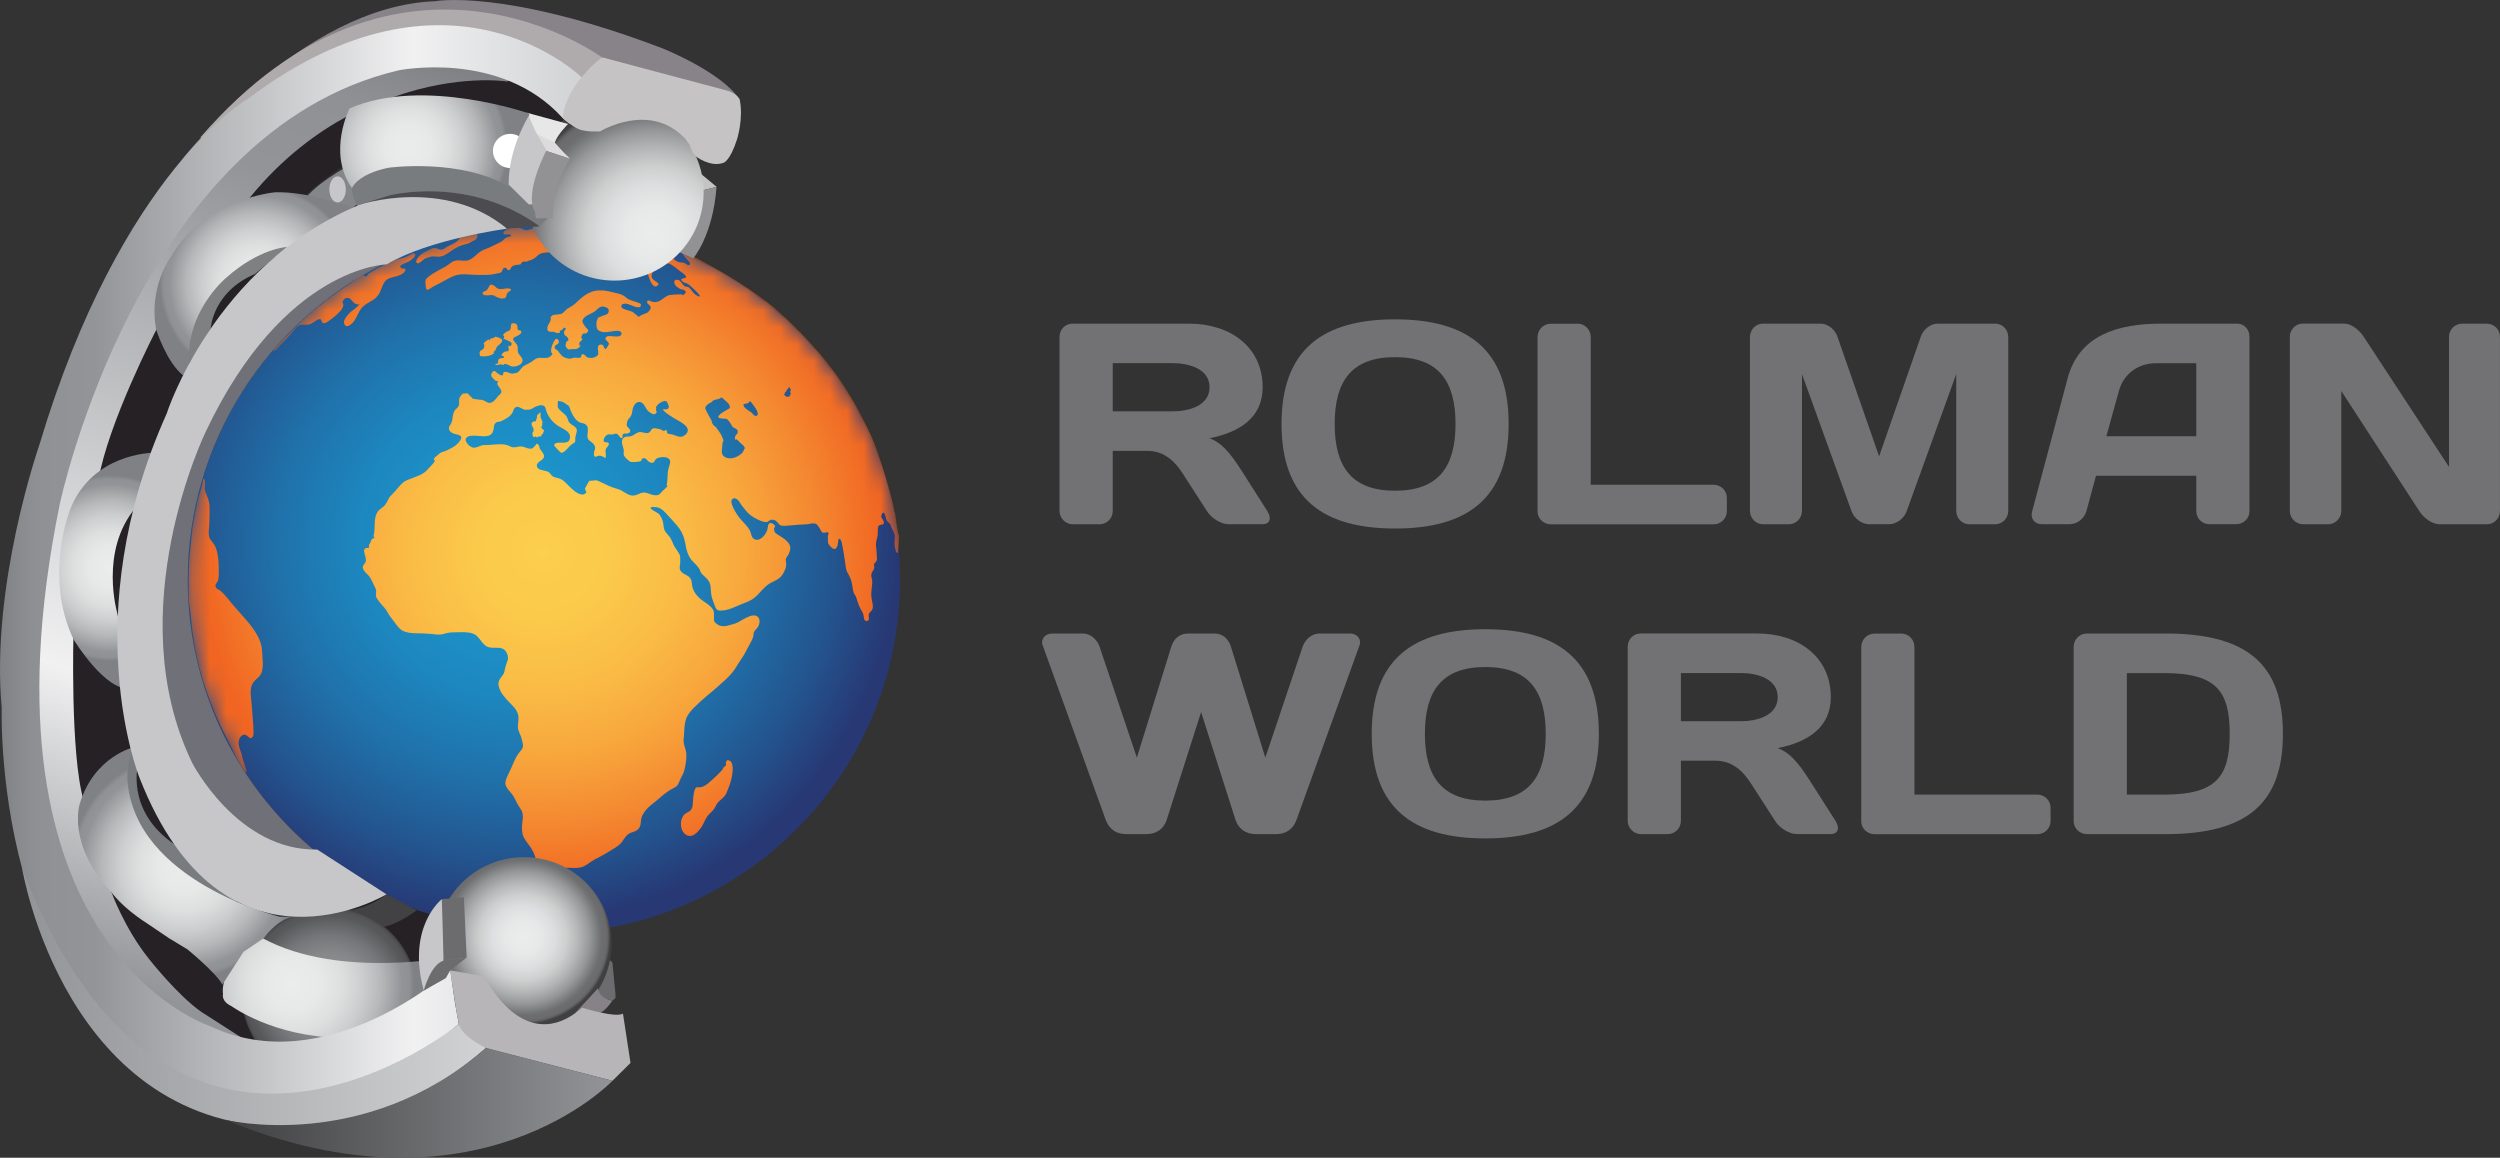 <svg width="149" height="69" viewBox="0 0 149 69" fill="none" xmlns="http://www.w3.org/2000/svg">
<rect x="0" y="0" width="149" height="69" fill="#333333" stroke="none"/>
<g clip-path="url(#clip0_1990_2660)">
<path d="M66.319 26.873V30.46C66.319 30.887 65.975 31.247 65.526 31.247H63.942C63.512 31.247 63.148 30.89 63.148 30.46V20.076C63.148 19.633 63.492 19.289 63.922 19.289H70.863C73.376 19.289 75.254 20.725 75.254 23.08C75.254 24.926 73.825 25.778 72.086 26.119C72.793 26.375 73.309 26.972 73.997 28.051L75.531 30.458C75.806 30.901 75.687 31.244 75.237 31.244H73.223C72.793 31.244 72.208 30.903 71.931 30.458L70.502 28.238C70.072 27.572 69.451 26.87 68.366 26.87H66.316L66.319 26.873ZM66.319 21.647V24.516H69.9C70.866 24.516 72.089 24.175 72.089 23.08C72.089 21.985 70.866 21.644 69.9 21.644H66.319V21.647Z" fill="#727275"/>
<path d="M83.147 19.033C87.453 19.033 89.916 20.827 89.916 25.267C89.916 29.707 87.453 31.5 83.147 31.5C78.842 31.5 76.379 29.707 76.379 25.267C76.379 20.827 78.842 19.033 83.147 19.033ZM79.547 25.267C79.547 27.828 80.562 29.247 83.147 29.247C85.733 29.247 86.748 27.831 86.748 25.267C86.748 22.703 85.733 21.286 83.147 21.286C80.562 21.286 79.547 22.703 79.547 25.267Z" fill="#727275"/>
<path d="M94.014 19.289C94.461 19.289 94.807 19.647 94.807 20.092V28.89H102.128C102.558 28.89 102.921 29.231 102.921 29.676V30.463C102.921 30.906 102.561 31.25 102.128 31.25H92.43C92 31.25 91.637 30.909 91.637 30.482V20.098C91.637 19.655 91.981 19.295 92.43 19.295H94.014V19.289Z" fill="#727275"/>
<path d="M111.395 31.244C110.965 31.244 110.516 30.903 110.361 30.493L107.398 22.296V30.444C107.398 30.887 107.054 31.247 106.605 31.247H105.09C104.644 31.247 104.297 30.89 104.297 30.444V20.092C104.297 19.649 104.641 19.289 105.071 19.289H108.499C108.946 19.289 109.379 19.647 109.515 20.076L111.995 27.198L114.475 20.076C114.613 19.649 115.043 19.289 115.49 19.289H118.918C119.348 19.289 119.692 19.647 119.692 20.092V30.444C119.692 30.887 119.348 31.247 118.899 31.247H117.384C116.938 31.247 116.591 30.89 116.591 30.444V22.296L113.628 30.493C113.473 30.903 113.026 31.244 112.594 31.244H111.387H111.395Z" fill="#727275"/>
<path d="M123.233 22.535C123.94 19.889 126.367 19.289 128.814 19.289H133.344C133.757 19.289 134.068 19.647 134.068 20.057V30.474C134.068 30.901 133.707 31.242 133.274 31.242H131.69C131.244 31.242 130.897 30.901 130.897 30.455V28.353H124.922L124.353 30.455C124.234 30.898 123.801 31.242 123.355 31.242H121.701C121.255 31.242 120.994 30.901 121.116 30.474L123.235 22.532L123.233 22.535ZM125.54 26.001H130.897V21.647H128.503C127.418 21.647 126.556 22.296 126.281 23.319L125.54 26.001Z" fill="#727275"/>
<path d="M137.266 31.245C136.836 31.245 136.473 30.887 136.473 30.458V20.074C136.473 19.648 136.817 19.287 137.247 19.287H139.727C140.14 19.287 140.622 19.68 140.88 20.074L145.962 27.829V20.057C145.962 19.631 146.323 19.29 146.756 19.29H148.204C148.65 19.29 148.997 19.631 148.997 20.077V30.461C148.997 30.887 148.653 31.248 148.204 31.248H145.413C144.966 31.248 144.464 30.89 144.19 30.461L139.541 23.303V30.461C139.541 30.887 139.18 31.248 138.747 31.248H137.266V31.245Z" fill="#727275"/>
<path d="M72.365 37.758C72.898 37.758 73.225 38.099 73.364 38.545L75.414 45.155L77.636 38.545C77.791 38.102 78.188 37.758 78.634 37.758H80.476C80.856 37.758 81.164 38.082 81.028 38.459L77.272 48.86C77.084 49.389 76.67 49.713 76.066 49.713H74.842C74.24 49.713 73.808 49.389 73.635 48.86L71.586 42.437L69.536 48.86C69.364 49.389 68.934 49.713 68.329 49.713H67.106C66.504 49.713 66.09 49.389 65.899 48.86L62.143 38.459C62.004 38.082 62.315 37.758 62.695 37.758H64.537C64.984 37.758 65.38 38.099 65.536 38.545L67.757 45.155L69.808 38.545C69.946 38.102 70.273 37.758 70.806 37.758H72.357H72.365Z" fill="#727275"/>
<path d="M88.522 37.502C92.828 37.502 95.291 39.295 95.291 43.735C95.291 48.175 92.828 49.969 88.522 49.969C84.217 49.969 81.754 48.175 81.754 43.735C81.754 39.295 84.217 37.502 88.522 37.502ZM84.924 43.735C84.924 46.297 85.94 47.716 88.525 47.716C91.11 47.716 92.126 46.299 92.126 43.735C92.126 41.172 91.11 39.755 88.525 39.755C85.94 39.755 84.924 41.172 84.924 43.735Z" fill="#727275"/>
<path d="M100.182 45.34V48.927C100.182 49.353 99.838 49.714 99.389 49.714H97.805C97.375 49.714 97.012 49.356 97.012 48.927V38.543C97.012 38.1 97.356 37.756 97.786 37.756H104.726C107.239 37.756 109.117 39.192 109.117 41.547C109.117 43.392 107.689 44.245 105.949 44.586C106.657 44.842 107.173 45.439 107.861 46.517L109.395 48.924C109.669 49.367 109.55 49.711 109.101 49.711H107.087C106.657 49.711 106.071 49.37 105.794 48.924L104.365 46.704C103.935 46.039 103.314 45.337 102.23 45.337H100.18L100.182 45.34ZM100.182 40.116V42.985H103.764C104.729 42.985 105.952 42.644 105.952 41.549C105.952 40.455 104.729 40.113 103.764 40.113H100.182V40.116Z" fill="#727275"/>
<path d="M113.307 37.758C113.754 37.758 114.1 38.115 114.1 38.561V47.358H121.421C121.851 47.358 122.214 47.699 122.214 48.145V48.932C122.214 49.375 121.854 49.719 121.421 49.719H111.723C111.293 49.719 110.93 49.377 110.93 48.951V38.567C110.93 38.124 111.274 37.763 111.723 37.763H113.307V37.758Z" fill="#727275"/>
<path d="M129.085 37.758C133.992 37.758 136.062 39.653 136.062 43.735C136.062 47.818 133.995 49.713 129.085 49.713H124.383C123.953 49.713 123.59 49.372 123.59 48.946V38.561C123.59 38.118 123.934 37.758 124.383 37.758H129.085ZM126.76 40.115V47.358H128.999C132.081 47.358 132.891 46.299 132.891 43.738C132.891 41.177 132.081 40.118 128.999 40.118H126.76V40.115Z" fill="#727275"/>
<path d="M32.415 55.647C44.136 55.647 53.638 46.207 53.638 34.562C53.638 22.917 44.136 13.477 32.415 13.477C20.694 13.477 11.191 22.917 11.191 34.562C11.191 46.207 20.694 55.647 32.415 55.647Z" fill="url(#paint0_radial_1990_2660)"/>
<mask id="mask0_1990_2660" style="mask-type:luminance" maskUnits="userSpaceOnUse" x="11" y="13" width="43" height="43">
<path d="M32.474 55.647C44.195 55.647 53.697 46.207 53.697 34.562C53.697 22.917 44.195 13.477 32.474 13.477C20.752 13.477 11.25 22.917 11.25 34.562C11.25 46.207 20.752 55.647 32.474 55.647Z" fill="white"/>
</mask>
<g mask="url(#mask0_1990_2660)">
<path d="M30.415 13.488C30.471 13.488 30.507 13.527 30.56 13.543C30.612 13.56 30.673 13.563 30.729 13.563C30.856 13.565 30.976 13.563 31.095 13.62C31.181 13.662 31.259 13.722 31.358 13.725C31.458 13.728 31.555 13.686 31.647 13.653C31.816 13.596 32.074 13.502 32.23 13.642C32.288 13.695 32.327 13.774 32.307 13.851C32.291 13.915 32.241 13.964 32.196 14.008C32.16 14.044 32.105 14.088 32.096 14.143C32.091 14.19 32.13 14.226 32.171 14.239C32.285 14.272 32.432 14.231 32.543 14.212C32.673 14.19 33.212 14.036 33.184 14.305C33.173 14.41 33.103 14.476 33.017 14.528C32.931 14.58 32.831 14.616 32.809 14.721C32.79 14.811 32.82 14.845 32.906 14.85C33.015 14.858 33.101 14.889 33.151 14.99C33.137 15.009 33.092 15.012 33.07 15.015C33.017 15.023 32.965 15.029 32.909 15.031C32.784 15.043 32.66 15.048 32.532 15.053C32.429 15.059 32.329 15.075 32.232 15.111C32.088 15.164 31.994 15.29 31.875 15.378C31.794 15.436 31.708 15.48 31.614 15.51C31.567 15.524 31.511 15.529 31.467 15.551C31.442 15.562 31.428 15.582 31.403 15.593H31.292C31.17 15.565 31.084 15.62 31.031 15.752C30.854 15.805 30.632 15.758 30.493 15.909C30.465 15.939 30.451 15.978 30.432 16.016C30.413 16.055 30.385 16.077 30.343 16.093C30.293 16.115 30.263 16.102 30.235 16.058C30.207 16.014 30.188 15.972 30.135 15.961C30.055 15.942 29.994 15.986 29.958 16.058C29.933 16.11 29.922 16.19 29.872 16.225C29.816 16.264 29.727 16.275 29.664 16.291C29.489 16.335 29.317 16.368 29.137 16.379C28.917 16.39 28.698 16.388 28.479 16.388C27.988 16.388 27.461 16.258 26.992 16.47C26.737 16.586 26.496 16.732 26.249 16.861C26.063 16.96 25.872 17.045 25.697 17.158C25.636 17.199 25.567 17.249 25.494 17.265C25.422 17.282 25.397 17.216 25.386 17.155C25.37 17.073 25.37 16.987 25.361 16.905C25.356 16.831 25.345 16.751 25.375 16.679C25.408 16.599 25.483 16.539 25.547 16.487C25.633 16.415 25.727 16.352 25.822 16.294C26.027 16.168 26.241 16.058 26.451 15.942C26.549 15.887 26.646 15.829 26.737 15.763C26.829 15.697 26.915 15.623 27.017 15.576C27.256 15.466 27.494 15.551 27.744 15.54C27.983 15.532 28.163 15.389 28.335 15.238C28.421 15.164 28.504 15.084 28.596 15.018C28.687 14.952 28.784 14.905 28.887 14.864C29.012 14.814 29.137 14.77 29.256 14.71C29.367 14.655 29.475 14.597 29.589 14.545C29.703 14.492 29.813 14.448 29.913 14.38C30.008 14.313 30.066 14.206 30.171 14.157C30.271 14.113 30.385 14.116 30.479 14.06C30.438 13.948 30.31 13.959 30.21 13.967C30.132 13.975 30.005 13.992 30.002 13.882C30.002 13.78 30.132 13.719 30.207 13.678C30.268 13.642 30.424 13.585 30.424 13.496L30.415 13.488ZM28.271 13.802C28.385 13.813 28.46 13.964 28.457 14.066C28.457 14.179 28.377 14.258 28.285 14.313C28.193 14.369 28.105 14.407 28.016 14.459C27.88 14.539 27.722 14.558 27.572 14.602C27.27 14.693 27.017 14.869 26.762 15.045C26.646 15.125 26.523 15.202 26.388 15.252C26.241 15.304 26.105 15.309 25.952 15.29C25.819 15.274 25.713 15.279 25.589 15.32C25.489 15.353 25.372 15.384 25.284 15.441C25.206 15.494 24.895 15.829 24.817 15.639C24.782 15.554 24.851 15.436 24.898 15.367C24.973 15.254 25.084 15.164 25.2 15.092C25.317 15.021 25.445 14.957 25.569 14.897C25.675 14.847 25.791 14.767 25.913 14.778C26.046 14.789 26.157 14.88 26.293 14.877C26.429 14.875 26.521 14.784 26.626 14.718C26.754 14.635 26.904 14.589 27.037 14.514C27.181 14.435 27.314 14.335 27.406 14.198C27.292 14.008 26.795 14.404 26.693 14.198C26.723 14.162 26.79 14.154 26.834 14.149C26.895 14.137 26.959 14.135 27.02 14.127C27.095 14.118 27.167 14.091 27.239 14.069C27.331 14.041 27.422 14.022 27.511 13.992C27.589 13.967 27.666 13.937 27.75 13.917C27.808 13.904 27.866 13.906 27.924 13.901C28.03 13.895 28.204 13.898 28.274 13.799L28.271 13.802ZM24.981 14.748L25.015 14.754C25.023 14.778 25.023 14.789 25.003 14.803C24.995 14.803 24.984 14.806 24.976 14.809C24.97 14.798 24.965 14.787 24.959 14.776C24.967 14.767 24.973 14.756 24.981 14.748ZM24.61 15.073C24.718 15.1 24.793 15.166 24.729 15.274C24.668 15.375 24.557 15.455 24.46 15.521C24.388 15.571 24.318 15.615 24.238 15.645C24.166 15.672 24.093 15.7 24.024 15.736C23.971 15.763 23.894 15.796 23.863 15.851C23.825 15.923 23.897 15.978 23.958 15.994C24.024 16.014 24.105 16 24.168 16.027C24.168 16.192 24.03 16.3 23.891 16.366C23.725 16.445 23.541 16.487 23.364 16.534C23.186 16.58 23.062 16.63 22.948 16.773C22.79 16.971 22.737 17.224 22.626 17.45C22.507 17.692 22.307 17.848 22.071 17.975C21.835 18.102 21.611 18.244 21.461 18.484C21.311 18.723 21.228 19.009 21.028 19.224C20.923 19.337 20.679 19.562 20.548 19.361C20.399 19.133 20.643 18.872 20.787 18.707C20.884 18.594 21.006 18.509 21.123 18.421C21.223 18.344 21.311 18.253 21.408 18.173C21.458 18.132 21.408 18.151 21.369 18.148C21.267 18.145 21.159 18.11 21.084 18.041C21.009 17.972 20.953 17.881 20.873 17.815C20.787 17.747 20.673 17.733 20.573 17.782C20.487 17.826 20.421 17.934 20.415 18.03C20.415 18.071 20.446 18.096 20.457 18.132C20.479 18.195 20.449 18.267 20.424 18.324C20.36 18.467 20.246 18.583 20.135 18.69C20.024 18.797 19.902 18.902 19.777 18.995C19.669 19.075 19.553 19.163 19.433 19.229C19.325 19.29 19.214 19.279 19.172 19.155C19.145 19.073 19.128 19.001 19.023 19.023C18.917 19.045 18.829 19.111 18.745 19.166C18.654 19.224 18.559 19.293 18.454 19.326C18.349 19.359 18.232 19.348 18.124 19.348C18.016 19.348 17.891 19.348 17.794 19.408C17.691 19.471 17.611 19.57 17.533 19.661C17.353 19.873 17.172 20.09 16.981 20.294C16.898 20.382 16.806 20.462 16.723 20.55C16.651 20.63 16.582 20.709 16.504 20.784C16.454 20.83 16.379 20.91 16.304 20.91C16.241 20.858 16.939 20.165 16.987 20.115C17.397 19.697 17.819 19.287 18.246 18.888C18.368 18.775 18.487 18.657 18.615 18.555C18.779 18.426 18.948 18.302 19.109 18.17C19.32 17.997 19.53 17.821 19.755 17.664C19.98 17.507 20.213 17.356 20.44 17.194C20.668 17.031 20.887 16.891 21.106 16.732C21.247 16.627 21.367 16.479 21.53 16.404C21.614 16.366 21.65 16.41 21.722 16.448C21.758 16.468 21.811 16.484 21.849 16.468C21.888 16.451 21.894 16.407 21.91 16.374C21.933 16.327 21.974 16.308 22.019 16.28C22.08 16.242 22.141 16.203 22.204 16.165C22.321 16.093 22.44 16.025 22.562 15.961C22.804 15.832 23.05 15.703 23.3 15.593C23.422 15.538 23.547 15.491 23.675 15.458C23.802 15.425 23.947 15.397 24.08 15.356C24.221 15.312 24.352 15.238 24.479 15.164C24.521 15.142 24.584 15.114 24.612 15.073H24.61ZM29.223 16.96C29.306 16.96 29.386 16.979 29.453 17.029C29.503 17.064 29.544 17.111 29.594 17.152C29.725 17.257 29.872 17.235 30.027 17.213C30.113 17.199 30.199 17.183 30.288 17.188C30.335 17.188 30.443 17.205 30.451 17.262C30.46 17.312 30.374 17.359 30.34 17.381C30.279 17.425 30.221 17.463 30.202 17.54C30.18 17.626 30.177 17.738 30.077 17.774C30.055 17.782 30.044 17.774 30.021 17.774C29.983 17.769 29.952 17.782 29.919 17.804C29.811 17.769 29.697 17.747 29.591 17.7C29.517 17.667 29.456 17.606 29.375 17.593C29.278 17.576 29.178 17.598 29.081 17.601C29.012 17.601 28.928 17.601 28.859 17.584C28.79 17.568 28.759 17.518 28.77 17.45C28.782 17.381 28.843 17.37 28.904 17.351C29.076 17.298 29.114 17.092 29.22 16.965L29.223 16.96ZM30.493 19.273C30.565 19.273 30.651 19.254 30.721 19.284C30.801 19.317 30.837 19.394 30.84 19.477C30.84 19.554 30.831 19.653 30.923 19.68C30.99 19.7 31.064 19.68 31.073 19.771C31.084 19.892 30.931 19.961 30.845 20.011C30.751 20.066 30.59 20.093 30.582 20.225C30.579 20.269 30.607 20.291 30.634 20.324C30.673 20.371 30.712 20.418 30.751 20.465C30.79 20.511 30.818 20.555 30.837 20.61C30.862 20.682 30.856 20.751 30.856 20.825C30.856 20.899 30.856 20.976 30.892 21.042C30.923 21.103 30.967 21.152 31.009 21.204C31.095 21.309 31.181 21.424 31.128 21.565C31.064 21.733 30.862 21.812 30.695 21.84C30.607 21.856 30.524 21.854 30.44 21.821C30.34 21.779 30.246 21.708 30.135 21.697C30.08 21.678 30.044 21.697 30.024 21.746C29.963 21.746 29.905 21.733 29.849 21.711C29.764 21.722 29.619 21.788 29.522 21.735C29.522 21.667 29.614 21.689 29.655 21.667C29.689 21.65 29.697 21.614 29.697 21.579C29.697 21.57 29.675 21.513 29.677 21.51C29.694 21.482 29.708 21.457 29.714 21.424C29.714 21.416 29.7 21.422 29.7 21.422C29.703 21.427 29.8 21.367 29.8 21.367C29.877 21.326 29.971 21.356 30.046 21.314C30.046 21.268 30.021 21.238 29.977 21.218C29.952 21.207 29.905 21.204 29.894 21.174C29.869 21.111 30.013 21.001 30.058 20.973C30.138 20.921 30.285 20.979 30.321 20.863C30.346 20.784 30.249 20.649 30.34 20.591C30.429 20.687 30.496 20.569 30.49 20.478C30.485 20.404 30.415 20.379 30.36 20.346C30.318 20.321 30.279 20.299 30.235 20.283C30.182 20.264 30.135 20.233 30.082 20.214C30.041 20.198 30.002 20.222 29.971 20.181C29.971 20.181 29.949 20.137 29.944 20.14C29.938 20.145 29.98 20.228 30.019 20.176C30.044 20.14 30.058 20.06 30.033 20.024C30.019 20.005 29.991 19.989 29.988 19.964C29.985 19.936 30.016 19.912 30.035 19.892C30.085 19.843 30.143 19.802 30.204 19.766C30.255 19.738 30.313 19.73 30.36 19.7C30.493 19.614 30.399 19.394 30.496 19.279L30.493 19.273ZM29.53 20.066C29.633 20.096 30.008 20.176 29.924 20.341C29.877 20.431 29.805 20.514 29.722 20.572C29.672 20.608 29.628 20.646 29.6 20.701C29.569 20.762 29.553 20.828 29.519 20.885L29.414 20.973C29.408 21.004 29.425 21.026 29.464 21.034C29.286 21.207 29.003 21.246 28.765 21.24C28.729 21.24 28.676 21.24 28.643 21.224C28.598 21.202 28.587 21.144 28.585 21.1C28.582 21.048 28.585 20.984 28.612 20.938C28.646 20.88 28.712 20.863 28.765 20.83C28.859 20.773 28.859 20.643 28.876 20.544C28.826 20.53 28.809 20.503 28.831 20.456C28.865 20.404 28.909 20.36 28.965 20.33C29.009 20.291 29.092 20.247 29.131 20.225C29.142 20.269 29.162 20.283 29.192 20.269C29.214 20.187 29.264 20.154 29.336 20.17C29.378 20.148 29.508 20.104 29.53 20.066ZM47.092 23.125C47.092 23.149 47.095 23.177 47.098 23.202C47.112 23.207 47.123 23.213 47.137 23.218C47.145 23.232 47.148 23.237 47.148 23.262C47.131 23.273 47.115 23.284 47.098 23.295V23.4C47.112 23.424 47.128 23.427 47.148 23.444C47.139 23.493 47.115 23.468 47.098 23.499V23.565C47.09 23.59 47.037 23.62 47.02 23.642H46.859C46.818 23.601 46.773 23.562 46.732 23.521C46.732 23.512 46.729 23.507 46.726 23.499C46.743 23.488 46.76 23.477 46.776 23.466C46.776 23.441 46.779 23.413 46.782 23.389C46.801 23.361 46.854 23.345 46.876 23.317C46.879 23.29 46.884 23.262 46.887 23.235C46.92 23.207 46.954 23.18 46.987 23.152C47.006 23.122 46.987 23.089 47.009 23.058C47.048 23.075 47.056 23.105 47.092 23.125ZM53.317 30.535C53.253 30.057 53.106 29.597 52.981 29.133C52.857 28.665 52.718 28.2 52.568 27.741C52.421 27.287 52.274 26.83 52.094 26.387C51.916 25.947 51.711 25.515 51.495 25.094C51.073 24.274 50.618 23.468 50.099 22.706C49.581 21.944 48.984 21.194 48.346 20.5C47.697 19.796 47.023 19.114 46.302 18.484C45.586 17.859 44.801 17.337 44.008 16.817C43.711 16.622 43.403 16.44 43.095 16.261C42.651 16.003 42.205 15.749 41.75 15.507C41.55 15.4 41.35 15.296 41.145 15.197C41.023 15.139 40.895 15.07 40.762 15.037C40.743 15.031 40.704 15.018 40.684 15.037C40.64 15.078 40.715 15.186 40.737 15.216C40.801 15.307 40.882 15.386 40.956 15.469C41.015 15.535 41.092 15.606 41.123 15.692C41.148 15.766 41.09 15.796 41.023 15.805C40.987 15.807 40.832 15.686 40.79 15.672C40.676 15.637 40.551 15.648 40.438 15.615C40.357 15.593 40.288 15.543 40.221 15.494C40.085 15.386 39.969 15.257 39.847 15.136C39.625 14.916 39.336 14.688 39.023 14.891C38.729 15.081 38.635 15.499 38.604 15.821C38.587 15.981 38.585 16.146 38.612 16.305C38.632 16.418 38.671 16.531 38.715 16.635C38.77 16.773 38.837 16.932 38.954 17.029C39.07 17.125 39.187 17.053 39.259 16.935C39.145 16.748 38.854 16.712 38.834 16.465C38.823 16.327 38.898 16.228 38.965 16.115C39.034 15.997 39.053 15.884 38.94 15.788C38.995 15.538 39.827 15.664 39.98 15.755C40.174 15.87 40.371 16.033 40.549 16.173C40.668 16.267 40.862 16.355 40.898 16.531C40.718 16.635 40.443 16.569 40.709 16.806C40.729 16.822 40.929 16.888 40.97 16.91C41.095 16.979 41.2 17.086 41.306 17.183C41.364 17.235 41.422 17.293 41.478 17.348C41.539 17.408 41.597 17.471 41.65 17.54C41.664 17.56 41.73 17.634 41.708 17.661C41.675 17.705 41.517 17.601 41.489 17.584C41.314 17.488 41.2 17.241 41.042 17.122C40.995 17.086 40.862 17.095 40.815 17.067C40.673 16.982 40.593 16.751 40.454 16.698C40.385 16.674 40.291 16.654 40.23 16.707C40.177 16.754 40.18 16.831 40.196 16.894C40.241 17.042 40.413 17.147 40.54 17.221C40.56 17.232 40.773 17.285 40.768 17.276C40.882 17.425 40.94 17.351 40.804 17.51C40.784 17.532 40.737 17.604 40.701 17.59C40.673 17.579 40.668 17.549 40.629 17.543C40.551 17.532 40.463 17.549 40.385 17.549C40.293 17.549 40.202 17.549 40.113 17.565C40.011 17.579 39.894 17.573 39.8 17.617C39.658 17.683 39.539 17.791 39.411 17.876C39.261 17.975 39.103 18.024 38.926 18C38.779 17.98 38.515 17.763 38.579 18.063C38.587 18.102 38.668 18.148 38.696 18.173C38.745 18.223 38.79 18.28 38.784 18.355C38.779 18.429 38.709 18.495 38.668 18.553C38.626 18.61 38.568 18.649 38.499 18.671C38.352 18.723 38.218 18.773 38.091 18.866C38.069 18.883 38.066 18.888 38.044 18.877C38.03 18.872 38.019 18.85 38.008 18.839C37.983 18.814 37.955 18.792 37.927 18.77C37.855 18.718 37.775 18.638 37.705 18.594C37.586 18.52 37.065 18.432 37.037 18.302C36.981 18.06 37.311 18.079 37.461 18.132C37.653 18.198 37.844 18.316 38.052 18.316C38.163 18.316 38.216 18.247 38.196 18.137C38.185 18.071 37.85 17.98 37.797 17.961C37.727 17.934 37.564 17.884 37.492 17.851C37.347 17.788 37.267 17.672 37.117 17.593C36.992 17.527 36.718 17.46 36.587 17.433C36.377 17.389 36.169 17.328 35.949 17.312C35.777 17.301 35.605 17.306 35.439 17.342C35.148 17.403 34.892 17.557 34.665 17.747C34.524 17.865 34.393 17.991 34.257 18.115C34.108 18.256 33.852 18.346 33.711 18.489C33.5 18.698 33.542 18.712 33.192 18.748C33.101 18.756 32.987 18.753 32.92 18.803C32.884 18.831 32.826 18.866 32.818 18.916C32.812 18.946 32.826 18.982 32.826 19.012C32.826 19.172 32.704 19.279 32.648 19.419C32.615 19.504 32.593 19.675 32.682 19.735C32.759 19.791 32.89 19.768 32.978 19.774C33.034 19.774 33.153 19.848 33.187 19.848C33.58 19.848 33.181 19.774 33.489 19.659C33.561 19.631 33.597 19.474 33.697 19.551C33.733 19.579 33.722 19.609 33.697 19.642C33.683 19.659 33.63 19.697 33.639 19.722C33.586 19.865 33.622 19.969 33.747 20.038C33.783 20.071 33.819 20.107 33.855 20.14C33.93 20.426 33.791 20.233 33.75 20.398C33.714 20.539 33.666 20.621 33.791 20.759C33.836 20.806 33.886 20.847 33.952 20.833C34.005 20.822 34.044 20.803 34.099 20.806C34.246 20.814 34.385 20.825 34.501 20.718C34.862 20.379 34.476 20.745 34.546 20.58C34.499 20.467 34.526 20.382 34.626 20.327C34.654 20.297 34.679 20.269 34.707 20.239C34.718 20.189 34.662 20.176 34.646 20.134C34.637 20.11 34.651 20.082 34.66 20.057C34.673 20.013 34.682 19.969 34.707 19.931C34.759 19.848 34.82 19.884 34.901 19.876C34.965 19.87 35.029 19.777 35.051 19.722C35.087 19.631 34.962 19.587 34.92 19.521C34.854 19.414 34.754 19.315 34.721 19.191C34.69 19.078 34.782 18.965 34.862 18.896C35.053 18.731 35.322 18.679 35.511 18.511C35.592 18.44 35.669 18.355 35.766 18.305C35.852 18.261 35.944 18.264 36.038 18.288C36.116 18.311 36.202 18.344 36.252 18.412C36.307 18.489 36.285 18.583 36.241 18.66C36.174 18.775 35.941 18.792 35.844 18.852C35.608 18.998 35.719 18.795 35.597 19.045C35.553 19.139 35.542 19.229 35.553 19.353C35.561 19.438 35.547 19.529 35.594 19.606C35.664 19.722 35.825 19.779 35.955 19.793C36.182 19.821 36.41 19.747 36.637 19.727C36.748 19.719 36.992 19.694 37.037 19.832C37.059 19.901 37.023 19.978 36.965 20.013C36.892 20.055 36.798 20.055 36.718 20.055C36.61 20.055 36.501 20.038 36.393 20.033C36.324 20.03 36.216 20.016 36.157 20.063C35.933 20.247 36.282 20.316 36.296 20.509C36.296 20.525 36.13 20.792 36.108 20.795C35.961 20.819 36.027 20.536 35.836 20.536C35.517 20.536 35.669 20.91 35.653 21.037C35.633 21.177 35.722 21.083 35.564 21.224C35.514 21.268 35.425 21.306 35.37 21.317C35.256 21.339 35.123 21.345 35.015 21.301C34.912 21.259 34.837 21.089 34.709 21.116C34.61 21.138 34.679 21.279 34.59 21.312C34.468 21.361 34.327 21.295 34.196 21.323C33.938 21.378 34.005 21.405 33.794 21.353C33.489 21.279 33.414 21.122 33.25 20.905C33.2 20.836 33.031 20.822 33.062 20.663C33.087 20.536 33.275 20.533 33.306 20.412C33.325 20.343 33.267 20.217 33.198 20.198C33.095 20.167 33.015 20.354 32.978 20.421C32.929 20.52 32.887 20.624 32.865 20.734C32.848 20.819 32.829 20.929 32.865 21.012C32.876 21.039 32.915 21.061 32.92 21.089C32.929 21.133 32.837 21.202 32.812 21.227C32.59 21.438 32.257 21.257 31.994 21.358C31.866 21.408 31.766 21.51 31.653 21.581C31.522 21.664 31.378 21.722 31.245 21.796C31.067 21.898 30.99 22.107 30.831 22.209C30.809 22.222 30.557 22.269 30.549 22.269C30.343 22.266 30.255 22.137 30.069 22.17C29.933 22.195 30.044 22.368 29.924 22.374C29.833 22.379 29.766 22.31 29.691 22.275C29.614 22.236 29.564 22.148 29.483 22.118C29.389 22.082 29.317 22.211 29.289 22.283C29.223 22.467 29.417 22.555 29.514 22.676C29.542 22.712 29.672 22.717 29.658 22.698C29.722 22.781 29.603 22.803 29.641 22.896C29.694 23.031 29.816 23.133 29.872 23.268C29.941 23.438 29.744 23.529 29.661 23.639C29.58 23.744 29.5 23.851 29.392 23.931C29.334 23.972 29.264 24.008 29.192 24.013C29.112 24.019 29.04 23.983 28.97 23.942C28.901 23.9 28.834 23.859 28.754 23.84C28.673 23.82 28.59 23.823 28.507 23.815C28.418 23.809 28.332 23.788 28.243 23.771C28.224 23.768 28.174 23.768 28.157 23.755C28.149 23.749 28.157 23.741 28.149 23.733C28.127 23.694 28.096 23.669 28.06 23.642C27.955 23.562 27.958 23.499 27.844 23.43C27.805 23.455 27.766 23.463 27.719 23.452C27.677 23.444 27.647 23.438 27.605 23.457C27.506 23.507 27.431 23.622 27.389 23.719C27.328 23.862 27.395 24.027 27.345 24.173C27.297 24.31 27.148 24.371 27.081 24.494C27.006 24.632 26.978 24.827 26.97 24.924C26.959 25.061 26.92 25.163 26.895 25.221C26.856 25.311 26.779 25.375 26.759 25.477C26.745 25.551 26.768 25.631 26.812 25.691C26.887 25.793 27.015 25.837 27.131 25.87C27.231 25.897 27.356 25.911 27.442 25.977C27.536 26.052 27.48 26.17 27.428 26.252C27.281 26.481 27.067 26.626 26.829 26.745C26.726 26.797 26.626 26.852 26.518 26.89C26.446 26.918 26.365 26.932 26.293 26.965C26.216 27.003 26.157 27.067 26.091 27.122C26.005 27.193 25.913 27.248 25.858 27.35C25.827 27.405 25.933 27.419 25.91 27.468C25.858 27.592 25.761 27.691 25.669 27.785C25.578 27.878 25.489 27.98 25.395 28.073C25.236 28.222 25.051 28.31 24.848 28.387C24.729 28.434 24.612 28.483 24.493 28.527C24.382 28.569 24.271 28.607 24.168 28.662C23.924 28.794 23.761 29.036 23.58 29.24C23.478 29.358 23.364 29.465 23.259 29.581C23.192 29.652 23.156 29.74 23.112 29.828C23.073 29.905 23.001 30.029 22.951 30.093C22.829 30.252 22.626 30.329 22.512 30.494C22.39 30.667 22.354 30.879 22.34 31.086C22.324 31.3 22.332 31.517 22.304 31.732C22.299 31.782 22.291 31.831 22.277 31.878C22.265 31.922 22.252 31.949 22.282 31.988C22.302 32.013 22.326 32.021 22.31 32.054C22.288 32.098 22.249 32.084 22.21 32.092C22.163 32.103 22.143 32.167 22.127 32.205C22.102 32.26 22.08 32.318 22.055 32.373C22.038 32.411 21.999 32.453 21.988 32.494C21.977 32.538 22.016 32.593 21.988 32.634C21.969 32.659 21.924 32.656 21.894 32.659C21.849 32.659 21.805 32.659 21.766 32.684C21.691 32.728 21.697 32.827 21.708 32.901C21.738 33.096 21.855 33.3 21.786 33.498C21.758 33.581 21.633 33.688 21.625 33.762C21.608 33.941 21.736 34.073 21.855 34.189C21.913 34.246 21.977 34.301 22.024 34.37C22.074 34.444 22.119 34.524 22.16 34.604C22.202 34.684 22.232 34.766 22.274 34.846C22.318 34.934 22.368 35.022 22.399 35.116C22.435 35.217 22.415 35.311 22.404 35.413C22.39 35.528 22.429 35.619 22.496 35.712C22.573 35.82 22.648 35.927 22.737 36.026C22.826 36.125 22.92 36.224 22.998 36.331C23.087 36.453 23.156 36.62 23.264 36.755C23.339 36.849 23.458 37.014 23.536 37.115C23.677 37.305 23.808 37.501 24.03 37.608C24.263 37.718 24.535 37.737 24.787 37.743C25.07 37.748 25.35 37.751 25.633 37.776C25.883 37.798 26.124 37.855 26.374 37.798C26.471 37.776 26.565 37.743 26.665 37.721C26.787 37.693 26.906 37.69 27.031 37.688C27.292 37.682 27.555 37.666 27.816 37.688C28.032 37.704 28.249 37.748 28.413 37.897C28.554 38.023 28.651 38.191 28.776 38.331C28.848 38.411 28.931 38.485 29.028 38.535C29.134 38.59 29.253 38.601 29.367 38.606C29.586 38.615 29.863 38.571 30.049 38.717C30.194 38.829 30.277 39.044 30.277 39.223C30.277 39.324 30.232 39.418 30.199 39.514C30.16 39.624 30.127 39.734 30.102 39.847C30.077 39.96 30.06 40.075 30.002 40.18C29.952 40.263 29.886 40.334 29.83 40.414C29.722 40.568 29.68 40.725 29.725 40.906C29.811 41.269 30.091 41.583 30.343 41.847C30.482 41.993 30.632 42.128 30.743 42.295C30.865 42.48 30.92 42.672 30.901 42.892C30.884 43.099 30.834 43.321 30.898 43.522C30.931 43.635 30.987 43.74 31.031 43.847C31.076 43.954 31.101 44.072 31.128 44.188C31.167 44.345 31.206 44.485 31.117 44.634C31.056 44.735 30.97 44.818 30.901 44.914C30.831 45.011 30.768 45.112 30.715 45.219C30.612 45.426 30.532 45.643 30.432 45.852C30.371 45.979 30.31 46.105 30.252 46.235C30.202 46.35 30.149 46.468 30.127 46.592C30.085 46.84 30.243 47.005 30.393 47.181C30.471 47.274 30.549 47.368 30.61 47.472C30.679 47.585 30.734 47.706 30.795 47.825C30.845 47.924 30.898 48.017 30.959 48.108C31.006 48.177 31.056 48.245 31.092 48.32C31.192 48.529 31.164 48.771 31.134 48.994C31.101 49.222 31.101 49.448 31.139 49.676C31.178 49.904 31.323 50.091 31.461 50.276C31.542 50.383 31.622 50.49 31.691 50.603C31.78 50.749 31.847 50.9 31.897 51.062C31.947 51.236 31.922 51.414 31.949 51.593C31.991 51.874 32.182 52.105 32.438 52.223C32.557 52.278 32.696 52.319 32.829 52.322C32.962 52.325 33.134 52.276 33.223 52.176C33.303 52.088 33.314 51.965 33.378 51.868C33.447 51.767 33.544 51.736 33.664 51.725C33.98 51.695 34.299 51.772 34.615 51.695C34.757 51.659 34.881 51.593 35.001 51.511C35.134 51.417 35.264 51.327 35.406 51.247C35.703 51.076 36.019 50.939 36.304 50.746C36.546 50.584 36.831 50.46 37.02 50.237C37.198 50.025 37.303 49.753 37.575 49.64C37.705 49.585 37.85 49.563 37.966 49.478C38.083 49.393 38.152 49.272 38.177 49.131C38.202 48.991 38.196 48.845 38.241 48.71C38.288 48.57 38.368 48.441 38.46 48.322C38.648 48.08 38.893 47.91 39.126 47.717C39.378 47.508 39.619 47.285 39.897 47.107C40.08 46.991 40.318 46.928 40.427 46.724C40.49 46.603 40.526 46.468 40.593 46.347C40.665 46.213 40.737 46.083 40.779 45.935C40.851 45.671 40.893 45.393 40.907 45.118C40.915 44.989 40.907 44.867 40.876 44.741C40.84 44.598 40.784 44.458 40.757 44.312C40.726 44.152 40.751 44.004 40.765 43.844C40.776 43.701 40.782 43.555 40.79 43.412C40.807 43.115 40.859 42.824 41.029 42.573C41.206 42.306 41.456 42.078 41.689 41.861C41.922 41.643 42.185 41.429 42.438 41.217C42.687 41.008 42.929 40.791 43.17 40.571C43.411 40.35 43.622 40.141 43.794 39.883C43.888 39.74 43.972 39.591 44.069 39.448C44.166 39.305 44.257 39.17 44.346 39.025C44.435 38.876 44.51 38.717 44.593 38.562C44.679 38.406 44.768 38.249 44.84 38.087C44.87 38.015 44.895 37.952 44.904 37.875C44.909 37.809 44.907 37.734 44.937 37.671C44.998 37.539 45.131 37.457 45.198 37.325C45.248 37.22 45.278 37.099 45.267 36.983C45.259 36.879 45.209 36.78 45.114 36.725C44.984 36.651 44.823 36.678 44.687 36.725C44.54 36.777 44.402 36.854 44.266 36.928C44.119 37.008 43.98 37.107 43.822 37.16C43.683 37.203 43.542 37.245 43.4 37.281C43.259 37.316 43.114 37.336 42.973 37.308C42.832 37.281 42.704 37.19 42.604 37.083C42.532 37.005 42.554 36.89 42.554 36.794C42.554 36.659 42.571 36.461 42.502 36.34C42.399 36.158 42.218 36.032 42.047 35.916C41.866 35.792 41.691 35.671 41.55 35.504C41.408 35.336 41.289 35.14 41.256 34.928C41.223 34.73 41.234 34.532 41.073 34.387C40.912 34.241 40.643 34.194 40.543 33.982C40.463 33.812 40.557 33.616 40.543 33.451C40.54 33.41 40.543 33.173 40.538 33.149C40.452 32.874 40.21 32.656 40.113 32.395C40.066 32.271 40.011 32.147 39.938 32.035C39.872 31.933 39.783 31.85 39.708 31.757C39.655 31.694 39.611 31.625 39.586 31.545C39.556 31.446 39.547 31.339 39.536 31.234C39.522 31.108 39.489 30.992 39.431 30.879C39.373 30.767 39.317 30.662 39.217 30.585C39.156 30.538 38.712 30.34 38.784 30.247C38.823 30.2 38.97 30.219 39.023 30.222C39.145 30.222 39.264 30.249 39.373 30.313C39.469 30.368 39.553 30.447 39.63 30.527C39.722 30.623 39.813 30.72 39.905 30.819C40.011 30.934 40.113 31.05 40.216 31.168C40.318 31.284 40.424 31.399 40.51 31.529C40.665 31.759 40.768 32.021 40.823 32.291C40.879 32.577 40.92 32.857 41.051 33.118C41.12 33.259 41.209 33.38 41.32 33.49C41.439 33.611 41.561 33.732 41.658 33.87C41.73 33.974 41.741 34.106 41.83 34.202C41.927 34.307 42.044 34.395 42.141 34.502C42.238 34.609 42.31 34.73 42.338 34.873C42.365 35.017 42.365 35.171 42.377 35.322C42.396 35.608 42.513 35.861 42.612 36.125C42.662 36.26 42.715 36.373 42.873 36.386C43.126 36.408 43.386 36.34 43.619 36.249C43.775 36.188 43.927 36.117 44.083 36.056C44.238 35.996 44.399 35.935 44.554 35.867C44.698 35.801 44.84 35.729 44.965 35.627C45.073 35.539 45.17 35.437 45.264 35.336C45.464 35.118 45.658 34.893 45.922 34.75C46.185 34.607 46.465 34.513 46.629 34.257C46.726 34.109 46.804 33.944 46.846 33.77C46.865 33.691 46.859 33.616 46.848 33.534C46.837 33.451 46.818 33.366 46.846 33.286C46.87 33.212 46.97 33.102 47.006 33.022C47.078 32.865 47.137 32.687 47.076 32.516C47.006 32.321 46.823 32.172 46.66 32.057C46.574 31.999 46.482 31.944 46.396 31.889C46.33 31.845 46.249 31.801 46.196 31.738C46.155 31.691 46.144 31.63 46.135 31.57C46.13 31.534 46.124 31.501 46.141 31.468C46.152 31.443 46.174 31.427 46.185 31.402C46.216 31.33 46.16 31.278 46.105 31.245C46.063 31.218 45.972 31.152 45.919 31.165C45.739 31.204 45.775 31.438 45.733 31.573C45.68 31.746 45.567 31.914 45.431 32.035C45.295 32.156 45.109 32.227 44.94 32.123C44.76 32.01 44.776 31.762 44.682 31.595C44.554 31.369 44.352 31.185 44.182 30.992C44.088 30.885 44.002 30.775 43.925 30.656C43.841 30.53 43.764 30.398 43.7 30.258C43.644 30.139 43.583 30.002 43.592 29.87C43.6 29.729 43.739 29.661 43.864 29.721C44.049 29.806 44.127 30.029 44.249 30.178C44.368 30.321 44.477 30.475 44.612 30.604C44.707 30.695 44.815 30.772 44.929 30.838C45.056 30.915 45.192 30.986 45.334 31.039C45.453 31.086 45.592 31.13 45.722 31.11C45.772 31.102 45.877 30.995 45.947 30.981C46.085 30.953 46.213 30.997 46.307 31.102C46.385 31.185 46.452 31.303 46.571 31.325C46.673 31.344 46.785 31.339 46.887 31.333C47.02 31.328 47.151 31.314 47.284 31.3C47.392 31.289 47.503 31.275 47.614 31.27C47.789 31.264 47.966 31.259 48.141 31.242C48.28 31.226 48.441 31.168 48.582 31.204C48.685 31.229 48.74 31.319 48.796 31.402C48.832 31.457 48.87 31.509 48.898 31.57C48.926 31.63 48.951 31.688 49.009 31.727C49.067 31.765 49.128 31.754 49.192 31.74C49.239 31.732 49.331 31.702 49.373 31.743C49.431 31.806 49.334 31.872 49.342 31.947C49.353 32.054 49.337 32.161 49.342 32.271C49.348 32.381 49.403 32.472 49.478 32.552C49.542 32.618 49.644 32.731 49.747 32.72C49.844 32.709 49.889 32.585 49.919 32.511C49.927 32.491 49.969 32.125 49.98 32.12C50.094 32.073 50.144 32.255 50.163 32.329C50.196 32.453 50.213 32.585 50.241 32.711C50.288 32.951 50.324 33.193 50.357 33.435C50.388 33.644 50.402 33.867 50.477 34.065C50.49 34.103 50.513 34.131 50.535 34.164C50.601 34.266 50.64 34.373 50.687 34.483C50.801 34.739 50.796 35.019 50.87 35.297C50.901 35.407 51.006 35.506 51.037 35.616C51.084 35.784 51.131 35.93 51.192 36.084C51.253 36.243 51.353 36.384 51.425 36.538C51.467 36.629 51.472 36.711 51.486 36.807C51.495 36.882 51.514 36.978 51.597 37.005C51.694 37.036 51.791 36.978 51.789 36.876C51.789 36.763 51.742 36.656 51.805 36.551C51.866 36.453 51.972 36.4 52.005 36.282C52.049 36.125 52.005 35.96 51.972 35.806C51.936 35.636 51.919 35.471 51.93 35.294C51.941 35.118 51.977 34.931 51.986 34.75C51.991 34.656 51.98 34.571 51.958 34.48C51.938 34.395 51.916 34.31 51.933 34.222C51.944 34.166 51.958 34.114 51.991 34.068C52.019 34.032 52.047 33.999 52.066 33.958C52.094 33.9 52.116 33.834 52.105 33.768C52.097 33.718 52.077 33.677 52.097 33.625C52.124 33.542 52.216 33.512 52.249 33.407C52.274 33.325 52.266 33.234 52.26 33.151C52.255 33.069 52.252 32.989 52.246 32.907C52.238 32.744 52.205 32.582 52.208 32.42C52.208 32.293 52.277 32.062 52.305 31.936C52.33 31.817 52.291 31.454 52.355 31.358C52.407 31.278 52.482 31.281 52.568 31.267C52.629 31.256 52.69 31.218 52.685 31.149C52.679 31.025 52.574 30.923 52.526 30.813C52.504 30.761 52.543 30.689 52.565 30.64C52.579 30.61 52.601 30.557 52.64 30.555C52.71 30.546 52.746 30.687 52.762 30.731C52.79 30.816 52.801 30.912 52.837 30.995C52.876 31.083 52.97 31.138 53.029 31.209C53.098 31.297 53.109 31.413 53.159 31.509C53.223 31.633 53.298 31.757 53.323 31.897C53.345 32.018 53.323 32.136 53.317 32.257C53.309 32.434 53.325 32.632 53.378 32.802C53.398 32.863 53.439 32.978 53.525 32.951C53.533 32.61 53.581 32.285 53.581 31.908C53.511 31.903 53.361 30.689 53.342 30.546L53.317 30.535ZM40.848 25.903C40.599 26.156 40.343 25.977 40.083 25.897C39.974 25.864 39.883 25.892 39.794 25.831C39.727 25.787 39.764 25.666 39.725 25.644C39.642 25.603 39.592 25.702 39.547 25.688C39.495 25.672 39.4 25.592 39.347 25.584C39.223 25.565 39.084 25.512 38.959 25.526C38.804 25.545 38.807 25.697 38.696 25.771C38.535 25.878 38.338 25.752 38.166 25.749C37.944 25.749 37.805 25.939 37.605 25.999C37.453 26.046 37.359 25.988 37.228 26.054C36.915 26.216 37.156 26.635 37.178 26.83C37.187 26.904 37.17 26.97 37.167 27.045C37.164 27.124 37.209 27.19 37.259 27.251C37.303 27.306 37.359 27.355 37.414 27.402C37.469 27.449 37.528 27.507 37.594 27.529C37.666 27.551 38.072 27.532 38.166 27.493C38.288 27.441 38.196 27.259 38.449 27.32C38.499 27.333 38.54 27.388 38.574 27.427C38.618 27.474 38.657 27.52 38.718 27.545C38.804 27.584 38.915 27.622 38.981 27.532C39.031 27.465 39.056 27.386 39.128 27.336C39.198 27.289 39.284 27.27 39.364 27.256C39.536 27.229 39.788 27.232 39.902 27.388C39.961 27.471 39.944 27.559 39.922 27.65C39.894 27.762 39.855 27.875 39.827 27.988C39.786 28.178 39.788 28.376 39.778 28.571C39.772 28.662 39.764 28.753 39.744 28.841C39.736 28.877 39.727 28.896 39.747 28.926C39.764 28.954 39.786 28.97 39.766 29.003C39.747 29.039 39.686 29.055 39.666 29.088C39.625 29.16 39.55 29.201 39.492 29.256C39.442 29.306 39.4 29.361 39.353 29.413C39.264 29.509 39.159 29.526 39.029 29.518C38.84 29.507 38.679 29.405 38.499 29.366C38.332 29.331 38.202 29.377 38.055 29.446C37.908 29.515 37.747 29.562 37.583 29.52C37.442 29.485 37.317 29.402 37.192 29.325C37.059 29.24 36.929 29.174 36.776 29.133C36.593 29.086 36.413 29.02 36.241 28.94C36.049 28.855 35.863 28.753 35.669 28.668C35.619 28.646 35.569 28.626 35.517 28.626C35.447 28.626 35.378 28.643 35.309 28.648C35.081 28.668 35.151 28.604 35.031 28.816C35.001 28.874 34.873 29.077 34.865 29.127C34.862 29.154 34.945 29.347 34.965 29.308C34.762 29.688 34.296 29.328 34.096 29.146C33.955 29.017 33.825 28.874 33.683 28.742C33.614 28.679 33.542 28.613 33.458 28.569C33.375 28.524 33.278 28.503 33.184 28.478C33.081 28.453 32.97 28.425 32.892 28.351C32.831 28.291 32.795 28.208 32.726 28.156C32.621 28.079 32.476 28.06 32.352 28.032C32.238 28.005 32.091 27.972 32.027 27.862C31.899 27.642 32.155 27.515 32.296 27.405C32.388 27.333 32.452 27.245 32.415 27.127C32.39 27.036 32.327 26.954 32.271 26.877C32.216 26.8 32.155 26.726 32.144 26.635C32.132 26.544 32.094 26.47 31.991 26.448C31.963 26.442 31.963 26.448 31.955 26.47C31.941 26.505 31.936 26.533 31.899 26.558C31.83 26.604 31.791 26.698 31.711 26.726C31.589 26.767 31.472 26.726 31.356 26.684C31.239 26.643 31.139 26.602 31.017 26.607C30.856 26.613 30.695 26.684 30.535 26.654C30.465 26.64 30.401 26.602 30.338 26.574C30.266 26.541 30.194 26.516 30.113 26.503C29.93 26.47 29.741 26.475 29.555 26.486C29.37 26.497 29.175 26.522 28.987 26.525C28.928 26.525 28.87 26.522 28.815 26.525C28.745 26.53 28.682 26.552 28.618 26.577C28.471 26.635 28.321 26.717 28.157 26.668C28.021 26.626 27.905 26.514 27.827 26.401C27.764 26.31 27.711 26.189 27.794 26.093C27.858 26.018 27.963 25.991 28.06 25.977C28.302 25.944 28.546 25.994 28.784 26.002C28.981 26.01 29.236 25.983 29.345 25.793C29.378 25.732 29.4 25.666 29.414 25.6C29.433 25.518 29.428 25.43 29.45 25.347C29.475 25.259 29.542 25.185 29.63 25.155C29.708 25.13 29.794 25.138 29.869 25.102C30.121 24.981 30.44 24.822 30.562 24.555C30.607 24.459 30.618 24.335 30.721 24.28C30.881 24.192 30.995 24.302 31.134 24.365C31.189 24.39 31.248 24.423 31.311 24.423C31.384 24.423 31.458 24.418 31.53 24.415C31.664 24.407 31.752 24.324 31.866 24.263C31.994 24.195 32.279 24.09 32.435 24.203C32.485 24.239 32.507 24.313 32.524 24.371C32.546 24.439 32.56 24.508 32.587 24.574C32.654 24.734 32.748 24.888 32.859 25.023C32.97 25.157 33.103 25.279 33.253 25.375C33.381 25.457 33.519 25.523 33.65 25.603C33.764 25.675 33.888 25.763 33.944 25.886C33.988 25.985 33.985 26.123 33.938 26.222C33.855 26.387 33.639 26.387 33.481 26.384C33.334 26.384 33.059 26.349 33.023 26.544C33.017 26.569 33.397 26.973 33.442 26.984C33.542 27.006 33.65 26.899 33.714 26.841C33.813 26.747 33.9 26.646 33.999 26.549C34.041 26.511 34.083 26.478 34.133 26.448C34.171 26.423 34.221 26.398 34.255 26.365C34.307 26.31 34.282 26.197 34.285 26.128C34.291 26.032 34.318 25.939 34.343 25.848C34.365 25.765 34.396 25.669 34.371 25.587C34.327 25.438 34.149 25.366 34.035 25.281C33.969 25.232 33.913 25.177 33.88 25.1C33.841 25.009 33.825 24.907 33.769 24.825C33.628 24.618 33.325 24.475 33.239 24.255C33.239 24.261 33.242 23.914 33.25 23.903C33.386 23.903 33.511 23.933 33.628 24.005C33.683 24.038 33.736 24.079 33.791 24.115C33.827 24.14 33.869 24.162 33.897 24.192C33.949 24.247 33.966 24.352 33.991 24.42C34.041 24.544 34.096 24.668 34.163 24.783C34.235 24.904 34.324 25.02 34.438 25.105C34.493 25.146 34.549 25.18 34.615 25.196C34.687 25.215 34.765 25.221 34.831 25.254C34.923 25.3 35.017 25.386 35.029 25.49C35.039 25.595 35.037 25.716 35.023 25.826C35.006 25.969 34.984 26.112 35.095 26.225C35.195 26.324 35.342 26.393 35.414 26.519C35.456 26.593 35.489 26.673 35.461 26.759C35.439 26.835 35.406 26.899 35.403 26.981C35.397 27.08 35.386 27.262 35.533 27.215C35.583 27.199 35.63 27.174 35.68 27.163C35.75 27.149 35.819 27.171 35.883 27.196C35.938 27.215 35.986 27.245 36.035 27.273C36.055 27.284 36.077 27.3 36.096 27.281C36.108 27.267 36.105 27.237 36.105 27.221C36.105 27.179 36.105 27.135 36.105 27.094C36.102 26.984 36.069 26.863 36.11 26.756C36.146 26.662 36.363 26.533 36.26 26.39C36.238 26.357 36.041 26.371 36.008 26.327C35.924 26.216 36.041 26.035 36.116 25.966C36.257 25.837 36.374 25.911 36.485 25.897C36.56 25.889 36.629 25.842 36.704 25.845C36.765 25.845 36.815 25.878 36.854 25.925C36.92 26.002 36.965 26.117 37.084 26.117C37.103 26.054 37.109 25.991 37.101 25.925C37.156 25.837 37.236 25.812 37.345 25.853C37.361 25.84 37.525 25.782 37.522 25.787C37.655 25.595 37.414 25.501 37.37 25.391C37.347 25.339 37.345 25.314 37.359 25.262C37.375 25.201 37.367 25.138 37.395 25.08C37.461 24.948 37.586 24.858 37.639 24.717C37.694 24.563 37.683 24.393 37.75 24.244C37.808 24.112 37.919 23.966 38.074 23.958C38.327 23.944 38.421 24.203 38.532 24.379C38.59 24.473 38.676 24.541 38.768 24.605C38.868 24.676 39.009 24.737 39.103 24.624C39.139 24.58 39.145 24.544 39.12 24.494C39.095 24.445 39.081 24.407 39.117 24.354C39.006 24.184 39.514 23.834 39.7 23.909C39.733 23.922 39.755 23.972 39.772 23.999C39.8 24.046 39.825 24.098 39.841 24.151C39.874 24.25 39.874 24.34 39.766 24.384C39.689 24.418 39.617 24.384 39.539 24.387C39.517 24.387 39.511 24.387 39.514 24.409C39.52 24.448 39.594 24.508 39.619 24.536C39.736 24.66 39.997 24.803 40.141 24.902C40.44 25.105 41.325 25.438 40.862 25.906L40.848 25.903ZM44.343 26.811C44.299 26.901 44.277 26.962 44.182 27.042C43.958 27.232 43.617 27.388 43.32 27.289C43.209 27.254 43.095 27.185 43.048 27.072C43.001 26.959 43.023 26.827 43.037 26.709C43.053 26.56 43.04 26.373 43.126 26.241C43.053 26.12 43.034 25.98 42.954 25.864C42.879 25.754 42.809 25.636 42.723 25.532C42.687 25.488 42.646 25.43 42.596 25.397C42.579 25.386 42.571 25.386 42.557 25.372C42.515 25.334 42.474 25.27 42.446 25.218C42.416 25.166 42.427 25.102 42.399 25.047C42.36 24.97 42.307 24.899 42.271 24.822C42.224 24.723 42.166 24.627 42.116 24.53C41.999 24.307 41.997 24.258 42.21 24.074C42.288 24.008 42.282 24.046 42.355 24.002C42.413 23.964 42.493 23.87 42.56 23.843C42.685 23.79 42.89 23.812 42.979 23.683C43.045 23.702 43.106 23.768 43.156 23.809C43.22 23.865 43.281 23.922 43.342 23.98C43.409 24.043 43.459 24.096 43.486 24.184C43.511 24.266 43.517 24.318 43.436 24.363C43.336 24.415 43.242 24.475 43.148 24.533C43.053 24.591 42.945 24.654 42.868 24.742C42.837 24.775 42.79 24.83 42.818 24.874C42.84 24.913 42.904 24.924 42.943 24.929C43.015 24.943 43.09 24.946 43.162 24.951C43.22 24.957 43.292 24.957 43.342 24.987C43.375 25.006 43.456 25.141 43.483 25.182C43.223 24.767 43.625 25.345 43.672 25.455C43.775 25.518 43.913 25.565 43.958 25.655C44.044 25.831 43.803 25.93 43.805 26.06C43.805 26.101 43.789 26.17 43.814 26.203C43.894 26.175 43.952 26.195 43.988 26.261C44.035 26.313 44.085 26.362 44.138 26.409C44.202 26.472 44.332 26.558 44.363 26.635C44.429 26.789 44.404 26.659 44.332 26.802L44.343 26.811ZM45.078 24.783C44.99 24.814 44.92 24.731 44.87 24.671C44.823 24.613 44.771 24.577 44.709 24.536C44.629 24.483 44.549 24.431 44.474 24.371C44.413 24.321 44.338 24.255 44.321 24.175C44.316 24.142 44.299 24.096 44.338 24.079C44.355 24.074 44.377 24.076 44.393 24.074C44.424 24.068 44.449 24.06 44.479 24.049C44.515 24.038 44.557 24.035 44.59 24.021C44.632 24.002 44.654 23.947 44.673 23.909C44.771 23.909 45.09 24.407 45.126 24.506C45.145 24.558 45.225 24.737 45.081 24.789L45.078 24.783ZM32.18 24.585C32.18 24.585 32.202 24.588 32.213 24.591L32.218 24.607V24.888C32.235 24.913 32.252 24.935 32.268 24.959C32.271 24.99 32.277 25.023 32.279 25.053C32.293 25.061 32.31 25.067 32.324 25.075C32.324 25.171 32.321 25.27 32.318 25.366C32.299 25.375 32.285 25.38 32.274 25.399V25.515C32.327 25.562 32.377 25.606 32.429 25.653C32.429 25.721 32.393 25.716 32.379 25.757V25.829C32.346 25.856 32.313 25.884 32.279 25.911C32.263 25.93 32.271 25.98 32.257 26.005C32.138 26.024 32.11 25.994 32.035 26.06H31.974C31.963 26.043 31.952 26.027 31.941 26.01C31.93 26.01 31.919 26.013 31.908 26.016C31.894 26.029 31.877 26.046 31.863 26.06C31.847 26.06 31.83 26.057 31.813 26.054C31.738 26.008 31.722 25.889 31.741 25.768C31.758 25.749 31.777 25.743 31.791 25.719C31.833 25.559 31.755 25.433 31.686 25.35C31.686 25.287 31.68 25.207 31.703 25.169C31.797 25.152 31.769 25.133 31.813 25.113C31.855 25.113 31.899 25.111 31.941 25.108C31.958 25.072 31.949 25.017 31.958 24.965C31.977 24.957 31.991 24.951 32.002 24.932V24.772C32.013 24.742 32.149 24.624 32.18 24.585ZM11.253 35.952C11.253 35.025 11.22 34.092 11.3 33.168C11.339 32.728 11.392 32.288 11.431 31.848C11.478 31.306 11.594 30.78 11.702 30.247C11.733 30.101 11.755 29.955 11.788 29.812C11.822 29.669 11.866 29.531 11.91 29.391C11.996 29.116 12.091 28.833 12.104 28.544C12.271 28.489 12.21 28.97 12.204 29.042C12.204 29.083 12.196 29.127 12.202 29.171C12.207 29.237 12.238 29.303 12.26 29.363C12.324 29.534 12.401 29.696 12.443 29.872C12.496 30.09 12.493 30.321 12.49 30.544C12.487 30.767 12.482 30.992 12.473 31.218C12.468 31.399 12.437 31.578 12.437 31.757C12.437 31.936 12.479 32.09 12.595 32.235C12.654 32.31 12.72 32.379 12.77 32.458C12.82 32.538 12.856 32.629 12.887 32.72C12.951 32.915 12.987 33.118 13.009 33.319C13.031 33.528 13.037 33.74 13.039 33.949C13.039 34.111 13.045 34.271 13.025 34.431C13.017 34.494 13.014 34.563 12.987 34.62C12.959 34.684 12.912 34.739 12.876 34.794C12.806 34.904 12.851 35.036 12.959 35.105C13.006 35.135 13.059 35.154 13.106 35.184C13.184 35.237 13.25 35.314 13.317 35.38C13.475 35.542 13.616 35.718 13.758 35.897C14.232 36.488 14.798 37.011 15.209 37.652C15.394 37.941 15.55 38.26 15.6 38.604C15.627 38.796 15.63 38.992 15.644 39.184C15.658 39.377 15.672 39.569 15.655 39.762C15.641 39.941 15.602 40.122 15.489 40.268C15.375 40.414 15.206 40.516 15.098 40.67C14.887 40.964 14.937 41.368 14.973 41.707C15.014 42.092 15.037 42.48 15.067 42.865C15.086 43.107 15.111 43.349 15.109 43.594C15.109 43.687 15.114 43.811 15.073 43.896C15.05 43.938 15.001 43.979 14.956 43.99C14.903 44.001 14.862 43.971 14.826 43.938C14.729 43.85 14.646 43.756 14.501 43.797C14.363 43.836 14.279 43.976 14.241 44.103C14.188 44.279 14.232 44.46 14.29 44.631C14.324 44.727 14.36 44.823 14.39 44.922C14.412 44.994 14.421 45.066 14.44 45.137C14.496 45.368 14.595 45.588 14.657 45.816C14.67 45.871 14.718 45.992 14.681 46.045C14.623 46.045 14.565 45.957 14.534 45.916C14.46 45.816 14.396 45.709 14.335 45.602C14.199 45.363 14.074 45.115 13.952 44.867C13.589 44.119 13.192 43.388 12.862 42.623C12.468 41.707 12.141 40.76 11.883 39.795C11.752 39.302 11.65 38.804 11.572 38.301C11.522 37.979 11.466 37.66 11.436 37.336C11.414 37.088 11.389 36.843 11.361 36.596C11.347 36.472 11.333 36.348 11.314 36.224C11.303 36.144 11.294 36.062 11.27 35.985C11.27 35.977 11.261 35.952 11.25 35.952H11.253ZM43.359 45.305C43.628 45.305 43.669 45.613 43.669 45.819C43.669 46.111 43.605 46.405 43.52 46.683C43.483 46.798 43.439 46.906 43.395 47.019C43.353 47.126 43.314 47.236 43.259 47.338C43.203 47.44 43.123 47.517 43.04 47.593C42.956 47.671 42.865 47.742 42.79 47.827C42.709 47.918 42.673 48.023 42.615 48.124C42.49 48.35 42.257 48.49 42.119 48.708C41.997 48.897 41.93 49.115 41.8 49.302C41.689 49.461 41.564 49.621 41.397 49.731C41.231 49.841 41.045 49.858 40.879 49.75C40.726 49.654 40.64 49.486 40.604 49.316C40.568 49.148 40.576 48.966 40.632 48.801C40.657 48.724 40.693 48.653 40.743 48.589C40.815 48.501 40.912 48.452 41.012 48.4C41.098 48.353 41.178 48.295 41.223 48.207C41.264 48.124 41.281 48.028 41.289 47.937C41.3 47.836 41.303 47.734 41.309 47.632C41.314 47.53 41.334 47.423 41.347 47.321C41.361 47.219 41.384 47.109 41.431 47.013C41.453 46.969 41.481 46.933 41.531 46.925C41.581 46.917 41.63 46.925 41.68 46.925C41.758 46.925 41.836 46.906 41.908 46.876C42.105 46.793 42.271 46.633 42.429 46.49C42.607 46.331 42.784 46.169 42.948 45.992C42.984 45.954 43.023 45.916 43.053 45.871C43.084 45.828 43.098 45.775 43.128 45.734C43.184 45.693 43.234 45.649 43.278 45.596C43.234 45.47 43.259 45.374 43.356 45.305H43.359Z" fill="url(#paint1_radial_1990_2660)"/>
</g>
<path d="M22.879 53.2C22.879 53.2 25.076 54.842 27.539 54.675L26.011 57.161L24.116 58.292L22.333 56.553L21.936 55.178L20.918 54.449V53.591L22.879 53.197V53.2Z" fill="#252124"/>
<path d="M16.25 61.128L14.314 63.042L9.742 60.49L5.687 54.644L3.273 42.34L3.692 35.163L6.33 24.508L10.835 15.051L17.787 7.951L23.998 4.919C23.998 4.919 27.731 4.281 27.859 4.281C27.987 4.281 30.405 4.474 30.627 4.474C30.849 4.474 33.684 5.431 33.684 5.431L33.978 7.401L29.659 7.376L27.052 7.057L21.451 9.258C21.451 9.258 18.136 11.299 17.62 12.383L14.724 15.048L16.386 15.956L15.046 18.605C15.046 18.605 12.439 21.317 12.375 21.414C12.311 21.51 11.507 24.189 11.473 24.316C11.44 24.442 10.733 26.197 10.733 26.197L9.67 28.431L9.193 30.057C9.193 30.057 8.991 31.589 9.024 31.749C9.057 31.908 8.414 40.807 8.414 40.807C8.414 40.807 8.735 43.773 8.735 43.869C8.735 43.965 9.573 46.741 9.573 46.741C9.573 46.741 9.895 48.367 9.959 48.496C10.023 48.625 10.73 50.028 10.827 50.058C10.924 50.089 12.114 50.73 12.114 50.73C12.114 50.73 13.304 51.305 13.498 51.464C13.692 51.624 15.873 53.346 15.873 53.346L16.944 59.246C16.944 59.246 16.944 60.234 16.91 60.363C16.877 60.492 16.239 61.128 16.239 61.128H16.25Z" fill="#252124"/>
<path d="M19.931 51.619L19.626 52.499L15.138 51.611L10.292 47.608L9.035 34.429L13.701 19.676L21.87 15.049L22.883 15.717C15.948 19.186 11.191 26.322 11.191 34.561C11.191 41.573 14.633 47.784 19.931 51.616V51.619Z" fill="#707078"/>
<path d="M35.75 56.691L36.499 57.365L36.682 59.247V59.481L36.499 59.638C36.499 59.638 34.938 59.382 35.409 57.646L35.748 56.691H35.75Z" fill="#6C6C6F"/>
<path d="M31.23 61.431C34.111 61.431 36.447 59.116 36.447 56.26C36.447 53.403 34.111 51.088 31.23 51.088C28.348 51.088 26.012 53.403 26.012 56.26C26.012 59.116 28.348 61.431 31.23 61.431Z" fill="url(#paint2_radial_1990_2660)"/>
<path d="M41.316 10.17L41.83 10.404L42.709 11.136L41.441 11.457L41.316 10.17Z" fill="#C6C3C4"/>
<path d="M23.035 53.299C23.035 53.299 22.05 54.152 20.566 54.286V55.797L21.598 56.05L22.475 55.266C22.475 55.266 23.182 55.434 24.838 54.256L23.035 53.299Z" fill="#424143"/>
<path d="M30.633 4.679L30.214 4.858C30.214 4.858 27.36 4.396 23.44 5.785C23.44 5.785 18.849 6.902 14.888 11.779L10.353 18.83L9.31 19.666C9.31 19.666 6.433 25.209 5.856 28.667L4.383 37.577C4.383 37.577 4.167 44.99 4.993 47.733L6.647 53.185C6.647 53.185 7.401 55.287 8.841 57.105C8.841 57.105 10.566 59.314 12.006 60.313L14.955 62.203L10.172 61.845L7.152 59.479L3.95 52.721L2.477 46.234L1.867 39.461L2.766 29.269L5.246 22.07L8.411 15.333L15.396 7.529L20.026 4.679L23.371 3.895L25.887 3.502H28.297L30.636 4.679H30.633Z" fill="url(#paint3_linear_1990_2660)"/>
<path d="M42.71 11.136L41.651 11.402L40.469 14.83L40.508 15.044L41.315 15.397C41.315 15.397 42.485 14.073 42.707 11.133L42.71 11.136Z" fill="#929295"/>
<path d="M36.625 16.724C39.558 16.724 41.937 14.366 41.937 11.459C41.937 8.551 39.558 6.193 36.625 6.193C33.691 6.193 31.312 8.551 31.312 11.459C31.312 14.366 33.691 16.724 36.625 16.724Z" fill="url(#paint4_radial_1990_2660)"/>
<path d="M20.952 9.777C20.952 9.777 18.314 11.188 18.031 12.179L19.49 12.495L20.605 12.382L21.047 12.36L21.427 12.066L20.952 9.777Z" fill="#848689"/>
<path d="M30.214 13.625L32.156 13.491L31.185 12.206L27.709 10.751L24.819 10.506L22.078 11.458L21.59 11.744V12.498L23.548 13.491L30.214 13.625Z" fill="#4B4B50"/>
<path d="M19.62 64.418C22.502 64.418 24.838 62.102 24.838 59.246C24.838 56.39 22.502 54.074 19.62 54.074C16.738 54.074 14.402 56.39 14.402 59.246C14.402 62.102 16.738 64.418 19.62 64.418Z" fill="url(#paint5_radial_1990_2660)"/>
<path d="M14.822 55.4C14.822 55.4 13.094 58.099 13.293 59.246C13.293 59.246 13.152 59.664 13.804 59.972C13.804 59.972 16.295 61.796 20.317 61.854C24.337 61.909 25.357 60.115 25.357 60.115L26.331 59.045L27.083 58.179L26.331 57.111C26.331 57.111 19.099 58.429 14.822 55.4Z" fill="url(#paint6_radial_1990_2660)"/>
<path d="M10.891 9.464C10.891 9.464 17.956 0.369 25.912 0.075C25.912 0.075 30.05 -0.712 39.476 2.878C39.476 2.878 42.983 4.267 44.081 5.932L41.906 7.604L40.913 5.926L35.867 3.42L34.699 4.641L29.504 2.68H21.964L19.534 4.009L10.891 9.466V9.464Z" fill="#888389"/>
<path d="M35.871 3.417C35.871 3.417 23.79 -5.482 11.945 8.187L13.185 8.996L19.238 5.335L21.818 2.974L25.041 2.531C25.041 2.531 29.854 2.925 30.001 2.925C30.148 2.925 32.156 2.919 32.156 2.919L33.535 4.732L34.703 4.639L35.871 3.417Z" fill="#AFABAC"/>
<path d="M27.1 59.67L27.344 61.037C21.241 66.285 14.689 65.397 14.689 65.397C-0.57 63.262 0.101 42.18 0.101 42.18C-0.573 34.884 2.343 26.524 2.343 26.524C7.233 10.154 14.778 5.885 14.778 5.885C26.806 -3.188 34.703 4.638 34.703 4.638C33.35 6.091 33.985 7.395 33.985 7.395L33.536 7.04C29.855 2.947 23.752 4.193 23.752 4.193C8.226 7.843 3.56 30.054 3.56 30.054C-1.824 56.448 12.445 61.125 12.445 61.125C19.447 64.506 26.831 57.835 26.831 57.835L27.103 59.67H27.1Z" fill="url(#paint7_linear_1990_2660)"/>
<path d="M1.32 51.762C1.32 51.762 3.861 67.354 17.354 67.175C17.354 67.175 22.857 67.796 28.96 62.46L27.346 61.038C27.346 61.038 10.3 74.954 1.32 51.762Z" fill="url(#paint8_linear_1990_2660)"/>
<path d="M28.958 62.463L36.497 64.419C36.497 64.419 28.425 72.941 13.438 66.743C13.438 66.743 21.69 68.779 28.958 62.463Z" fill="url(#paint9_linear_1990_2660)"/>
<path d="M9.709 26.667L9.034 26.991C9.034 26.991 5.531 27.049 4.219 30.273C4.219 30.273 2.549 34.292 4.399 38.135C4.399 38.135 6.308 41.268 7.8 41.032L6.996 36.567C6.996 36.567 5.889 32.843 8.097 30.24L9.409 27.462L9.709 26.664V26.667Z" fill="url(#paint10_radial_1990_2660)"/>
<path d="M8.247 45.468C8.247 45.468 7.412 48.307 10.425 50.345L12.871 52.62L14.153 53.715L12.899 53.891L9.171 51.971L6.996 47.743L7.562 45.468L8.009 44.522H8.427L8.247 45.468Z" fill="#797C7E"/>
<path d="M26.831 57.834L27.81 57.072L26.573 57.235L26.012 57.16L25.152 58.627L25.255 59.042L26.573 58.294L26.831 57.834Z" fill="#6C6C6F"/>
<path d="M35.634 58.908L34.25 60.413H35.407C35.407 60.413 35.803 60.65 36.497 59.64C36.497 59.64 35.748 59.527 35.634 58.911V58.908Z" fill="#868287"/>
<path d="M31.695 7.838L32.55 8.996L33.984 9.464C33.984 9.464 32.727 8.286 32.677 7.838H31.695Z" fill="#DEDBDD"/>
<path d="M26.832 57.836L28.871 58.191C28.871 58.191 31.204 63.085 34.705 60.059C34.705 60.059 36.68 60.68 37.129 60.413L37.578 63.349L36.502 64.416L28.962 62.46C28.962 62.46 27.523 61.797 27.348 61.038C27.173 60.276 26.835 57.836 26.835 57.836H26.832Z" fill="#B7B5B8"/>
<path d="M21.593 12.672L21.052 12.361C21.052 12.361 18.292 11.384 16.397 11.461C16.397 11.461 12.25 11.803 10.192 15.28C10.192 15.28 8.819 17.131 9.315 19.664C9.315 19.664 9.914 21.568 10.91 22.374L11.254 22.047L11.268 21.689L11.754 19.136L12.935 17.472L13.773 16.564L14.841 15.921L16.394 15.318L18.12 14.105L20.675 12.859L21.59 12.669L21.593 12.672Z" fill="url(#paint11_radial_1990_2660)"/>
<path d="M8.009 44.522C8.009 44.522 5.623 45.052 4.758 47.891C4.758 47.891 3.95 50.293 6.649 53.187C6.649 53.187 7.262 54.07 8.694 54.986L10.095 55.932L11.168 56.581C11.168 56.581 12.869 57.971 13.257 58.68L14.511 56.73L15.734 55.902C15.734 55.902 16.35 54.977 17.354 54.642H16.688C16.688 54.642 8.009 52.562 7.593 46.472C7.593 46.472 7.504 45.556 8.011 44.522H8.009Z" fill="url(#paint12_radial_1990_2660)"/>
<path d="M17.113 14.718C17.113 14.718 15.454 14.786 13.47 16.563C13.47 16.563 11.049 18.569 11.268 21.686L12.555 19.587C12.555 19.587 12.669 17.394 15.188 16.335L17.115 14.715L17.113 14.718Z" fill="#7E8082"/>
<path d="M35.871 3.418C35.871 3.418 33.704 5.049 33.535 7.04C33.535 7.04 34.059 7.508 34.478 7.69C34.811 7.835 35.308 7.835 35.308 7.835H35.763C35.763 7.835 38.731 6.014 40.833 8.267L41.094 8.647L41.288 9.084L41.46 9.315C41.46 9.315 42.326 9.987 43.108 9.706C43.108 9.706 43.499 9.643 43.932 8.289C43.932 8.289 44.323 7.043 44.084 5.926C44.084 5.926 43.89 5.497 43.13 5.346L35.871 3.412V3.418Z" fill="#C6C3C4"/>
<path d="M33.855 7.389C33.855 7.389 33.226 8.022 33.065 8.489L31.697 7.837L31.387 6.83V6.715L33.855 7.389Z" fill="#E8E7E7"/>
<path d="M20.12 12.067C20.391 12.067 20.611 11.718 20.611 11.288C20.611 10.858 20.391 10.51 20.12 10.51C19.849 10.51 19.629 10.858 19.629 11.288C19.629 11.718 19.849 12.067 20.12 12.067Z" fill="#C7C6C8"/>
<path d="M26.331 53.594C26.331 53.594 24.218 55.217 25.255 59.043C25.255 59.043 25.663 57.483 26.434 57.255C26.434 57.255 26.734 55.745 26.459 54.639L26.334 53.594H26.331Z" fill="#C7C6C8"/>
<path d="M27.647 53.478L26.332 53.591C26.332 53.591 26.413 56.056 26.435 57.253L27.813 57.074C27.813 57.074 27.7 54.703 27.647 53.478Z" fill="#6C6C6F"/>
<path d="M21.002 10.288C21.002 10.288 20.777 11.479 21.293 12.255C21.809 13.031 21.421 12.2 21.421 12.2L23.207 11.65C23.207 11.65 27.917 10.409 32.159 13.49L32.68 12.957L30.819 11.306L28.616 9.51L23.304 9.314L21.005 10.286L21.002 10.288Z" fill="#797C7E"/>
<path d="M31.552 6.77C31.552 6.77 25.219 4.55 20.833 6.462C20.833 6.462 19.482 9.1 20.977 11.21C20.977 11.21 21.272 10.385 23.155 9.997C23.155 9.997 27.56 9.392 30.476 11.21L31.333 8.179L31.552 6.77Z" fill="url(#paint13_radial_1990_2660)"/>
<path d="M30.405 10.014C30.972 10.014 31.432 9.558 31.432 8.996C31.432 8.434 30.972 7.979 30.405 7.979C29.838 7.979 29.379 8.434 29.379 8.996C29.379 9.558 29.838 10.014 30.405 10.014Z" fill="white"/>
<path d="M31.512 6.916C31.512 6.916 30.294 8.811 30.317 11.001L31.512 12.181H31.828L32.852 9.466L31.923 7.84L31.512 6.919V6.916Z" fill="#C7C6C8"/>
<path d="M23.035 15.76C23.035 15.76 16.933 15.848 12.264 25.724C12.264 25.724 7.058 36.397 11.457 45.472C11.457 45.472 14.15 50.721 18.908 50.633L23.035 53.301C23.035 53.301 13.343 59.171 8.317 46.363C8.317 46.363 4.458 36.845 9.931 24.659C9.931 24.659 12.714 15.853 21.421 12.206C21.421 12.206 26.447 10.517 30.217 13.628C30.217 13.628 25.552 14.25 23.038 15.763L23.035 15.76Z" fill="#C7C6C8"/>
<path d="M33.983 9.464L32.549 8.996C32.549 8.996 31.232 11.502 31.87 12.594L31.942 13.007H32.946C32.946 13.007 32.841 11.21 33.983 9.464Z" fill="#929295"/>
</g>
<defs>
<radialGradient id="paint0_radial_1990_2660" cx="0" cy="0" r="1" gradientUnits="userSpaceOnUse" gradientTransform="translate(30.67 32.337) scale(22.968 22.777)">
<stop stop-color="#1C99D0"/>
<stop offset="0.19" stop-color="#1C94CB"/>
<stop offset="0.4" stop-color="#1D87BF"/>
<stop offset="0.61" stop-color="#2072AB"/>
<stop offset="0.83" stop-color="#23558F"/>
<stop offset="1" stop-color="#273874"/>
</radialGradient>
<radialGradient id="paint1_radial_1990_2660" cx="0" cy="0" r="1" gradientUnits="userSpaceOnUse" gradientTransform="translate(32.388 32.907) scale(20.377 20.208)">
<stop stop-color="#FCCF4D"/>
<stop offset="0.19" stop-color="#FBCA4B"/>
<stop offset="0.38" stop-color="#FABD46"/>
<stop offset="0.59" stop-color="#F8A83D"/>
<stop offset="0.79" stop-color="#F48A31"/>
<stop offset="1" stop-color="#F16522"/>
</radialGradient>
<radialGradient id="paint2_radial_1990_2660" cx="0" cy="0" r="1" gradientUnits="userSpaceOnUse" gradientTransform="translate(31.171 55.874) scale(5.215 5.172)">
<stop stop-color="#EBECEC"/>
<stop offset="0.2" stop-color="#E7E8E8"/>
<stop offset="0.36" stop-color="#DDDEDF"/>
<stop offset="0.5" stop-color="#CDCECE"/>
<stop offset="0.63" stop-color="#B5B6B7"/>
<stop offset="0.76" stop-color="#979899"/>
<stop offset="0.88" stop-color="#727375"/>
<stop offset="0.9" stop-color="#6D6E70"/>
<stop offset="0.95" stop-color="#6B6B6D"/>
<stop offset="0.97" stop-color="#646466"/>
<stop offset="0.98" stop-color="#57585A"/>
<stop offset="1" stop-color="#404041"/>
</radialGradient>
<linearGradient id="paint3_linear_1990_2660" x1="4.763" y1="57.889" x2="23.063" y2="2.689" gradientUnits="userSpaceOnUse">
<stop stop-color="#929497"/>
<stop offset="0.29" stop-color="#F1F1F2"/>
<stop offset="0.84" stop-color="#929497"/>
<stop offset="0.93" stop-color="#909194"/>
<stop offset="0.97" stop-color="#898A8D"/>
<stop offset="1" stop-color="#808184"/>
</linearGradient>
<radialGradient id="paint4_radial_1990_2660" cx="0" cy="0" r="1" gradientUnits="userSpaceOnUse" gradientTransform="translate(38.938 13.931) scale(8.13 8.063)">
<stop stop-color="#EBECEC"/>
<stop offset="0.2" stop-color="#E7E8E8"/>
<stop offset="0.36" stop-color="#DDDEDF"/>
<stop offset="0.5" stop-color="#CDCECE"/>
<stop offset="0.63" stop-color="#B5B6B7"/>
<stop offset="0.76" stop-color="#979899"/>
<stop offset="0.88" stop-color="#727375"/>
<stop offset="0.9" stop-color="#6D6E70"/>
<stop offset="0.95" stop-color="#6B6B6D"/>
<stop offset="0.97" stop-color="#646466"/>
<stop offset="0.98" stop-color="#57585A"/>
<stop offset="1" stop-color="#404041"/>
</radialGradient>
<radialGradient id="paint5_radial_1990_2660" cx="0" cy="0" r="1" gradientUnits="userSpaceOnUse" gradientTransform="translate(19.612 59.26) scale(5.215 5.172)">
<stop stop-color="#929497"/>
<stop offset="0.27" stop-color="#8E9093"/>
<stop offset="0.48" stop-color="#858789"/>
<stop offset="0.68" stop-color="#757679"/>
<stop offset="0.86" stop-color="#5E5F61"/>
<stop offset="0.9" stop-color="#58595B"/>
<stop offset="0.95" stop-color="#565658"/>
<stop offset="0.98" stop-color="#4F4F51"/>
<stop offset="1" stop-color="#404041"/>
</radialGradient>
<radialGradient id="paint6_radial_1990_2660" cx="0" cy="0" r="1" gradientUnits="userSpaceOnUse" gradientTransform="translate(17.457 58.638) scale(7.226 7.166)">
<stop stop-color="#EBECEC"/>
<stop offset="0.23" stop-color="#E7E8E8"/>
<stop offset="0.41" stop-color="#DDDFDF"/>
<stop offset="0.57" stop-color="#CDCECF"/>
<stop offset="0.73" stop-color="#B5B7B8"/>
<stop offset="0.88" stop-color="#97999C"/>
<stop offset="0.9" stop-color="#929497"/>
<stop offset="0.96" stop-color="#909194"/>
<stop offset="0.98" stop-color="#898A8D"/>
<stop offset="1" stop-color="#808184"/>
</radialGradient>
<linearGradient id="paint7_linear_1990_2660" x1="0.001" y1="33.479" x2="34.703" y2="33.479" gradientUnits="userSpaceOnUse">
<stop stop-color="#808184"/>
<stop offset="0.03" stop-color="#898A8D"/>
<stop offset="0.07" stop-color="#909194"/>
<stop offset="0.16" stop-color="#929497"/>
<stop offset="0.71" stop-color="#F1F1F2"/>
<stop offset="1" stop-color="#D0D2D3"/>
</linearGradient>
<linearGradient id="paint8_linear_1990_2660" x1="1.32" y1="59.481" x2="28.96" y2="59.481" gradientUnits="userSpaceOnUse">
<stop stop-color="#929497"/>
<stop offset="1" stop-color="#D0D2D3"/>
</linearGradient>
<linearGradient id="paint9_linear_1990_2660" x1="13.438" y1="65.731" x2="36.497" y2="65.731" gradientUnits="userSpaceOnUse">
<stop stop-color="#404041"/>
<stop offset="1" stop-color="#929497"/>
</linearGradient>
<radialGradient id="paint10_radial_1990_2660" cx="0" cy="0" r="1" gradientUnits="userSpaceOnUse" gradientTransform="translate(6.616 33.863) scale(5.573 5.526)">
<stop stop-color="#EBECEC"/>
<stop offset="0.23" stop-color="#E7E8E8"/>
<stop offset="0.41" stop-color="#DDDFDF"/>
<stop offset="0.57" stop-color="#CDCECF"/>
<stop offset="0.73" stop-color="#B5B7B8"/>
<stop offset="0.88" stop-color="#97999C"/>
<stop offset="0.9" stop-color="#929497"/>
<stop offset="0.96" stop-color="#909194"/>
<stop offset="0.98" stop-color="#898A8D"/>
<stop offset="1" stop-color="#808184"/>
</radialGradient>
<radialGradient id="paint11_radial_1990_2660" cx="0" cy="0" r="1" gradientUnits="userSpaceOnUse" gradientTransform="translate(15.393 16.919) scale(5.859 5.81)">
<stop stop-color="#EBECEC"/>
<stop offset="0.23" stop-color="#E7E8E8"/>
<stop offset="0.41" stop-color="#DDDFDF"/>
<stop offset="0.57" stop-color="#CDCECF"/>
<stop offset="0.73" stop-color="#B5B7B8"/>
<stop offset="0.88" stop-color="#97999C"/>
<stop offset="0.9" stop-color="#929497"/>
<stop offset="0.96" stop-color="#909194"/>
<stop offset="0.98" stop-color="#898A8D"/>
<stop offset="1" stop-color="#808184"/>
</radialGradient>
<radialGradient id="paint12_radial_1990_2660" cx="0" cy="0" r="1" gradientUnits="userSpaceOnUse" gradientTransform="translate(10.996 51.611) scale(6.757 6.701)">
<stop stop-color="#EBECEC"/>
<stop offset="0.23" stop-color="#E7E8E8"/>
<stop offset="0.41" stop-color="#DDDFDF"/>
<stop offset="0.57" stop-color="#CDCECF"/>
<stop offset="0.73" stop-color="#B5B7B8"/>
<stop offset="0.88" stop-color="#97999C"/>
<stop offset="0.9" stop-color="#929497"/>
<stop offset="0.96" stop-color="#909194"/>
<stop offset="0.98" stop-color="#898A8D"/>
<stop offset="1" stop-color="#808184"/>
</radialGradient>
<radialGradient id="paint13_radial_1990_2660" cx="0" cy="0" r="1" gradientUnits="userSpaceOnUse" gradientTransform="translate(24.32 8.787) scale(5.936 5.887)">
<stop stop-color="#EBECEC"/>
<stop offset="0.23" stop-color="#E7E8E8"/>
<stop offset="0.41" stop-color="#DDDFDF"/>
<stop offset="0.57" stop-color="#CDCECF"/>
<stop offset="0.73" stop-color="#B5B7B8"/>
<stop offset="0.88" stop-color="#97999C"/>
<stop offset="0.9" stop-color="#929497"/>
<stop offset="0.96" stop-color="#909194"/>
<stop offset="0.98" stop-color="#898A8D"/>
<stop offset="1" stop-color="#808184"/>
</radialGradient>
<clipPath id="clip0_1990_2660">
<rect width="149" height="69" fill="white"/>
</clipPath>
</defs>
</svg>
